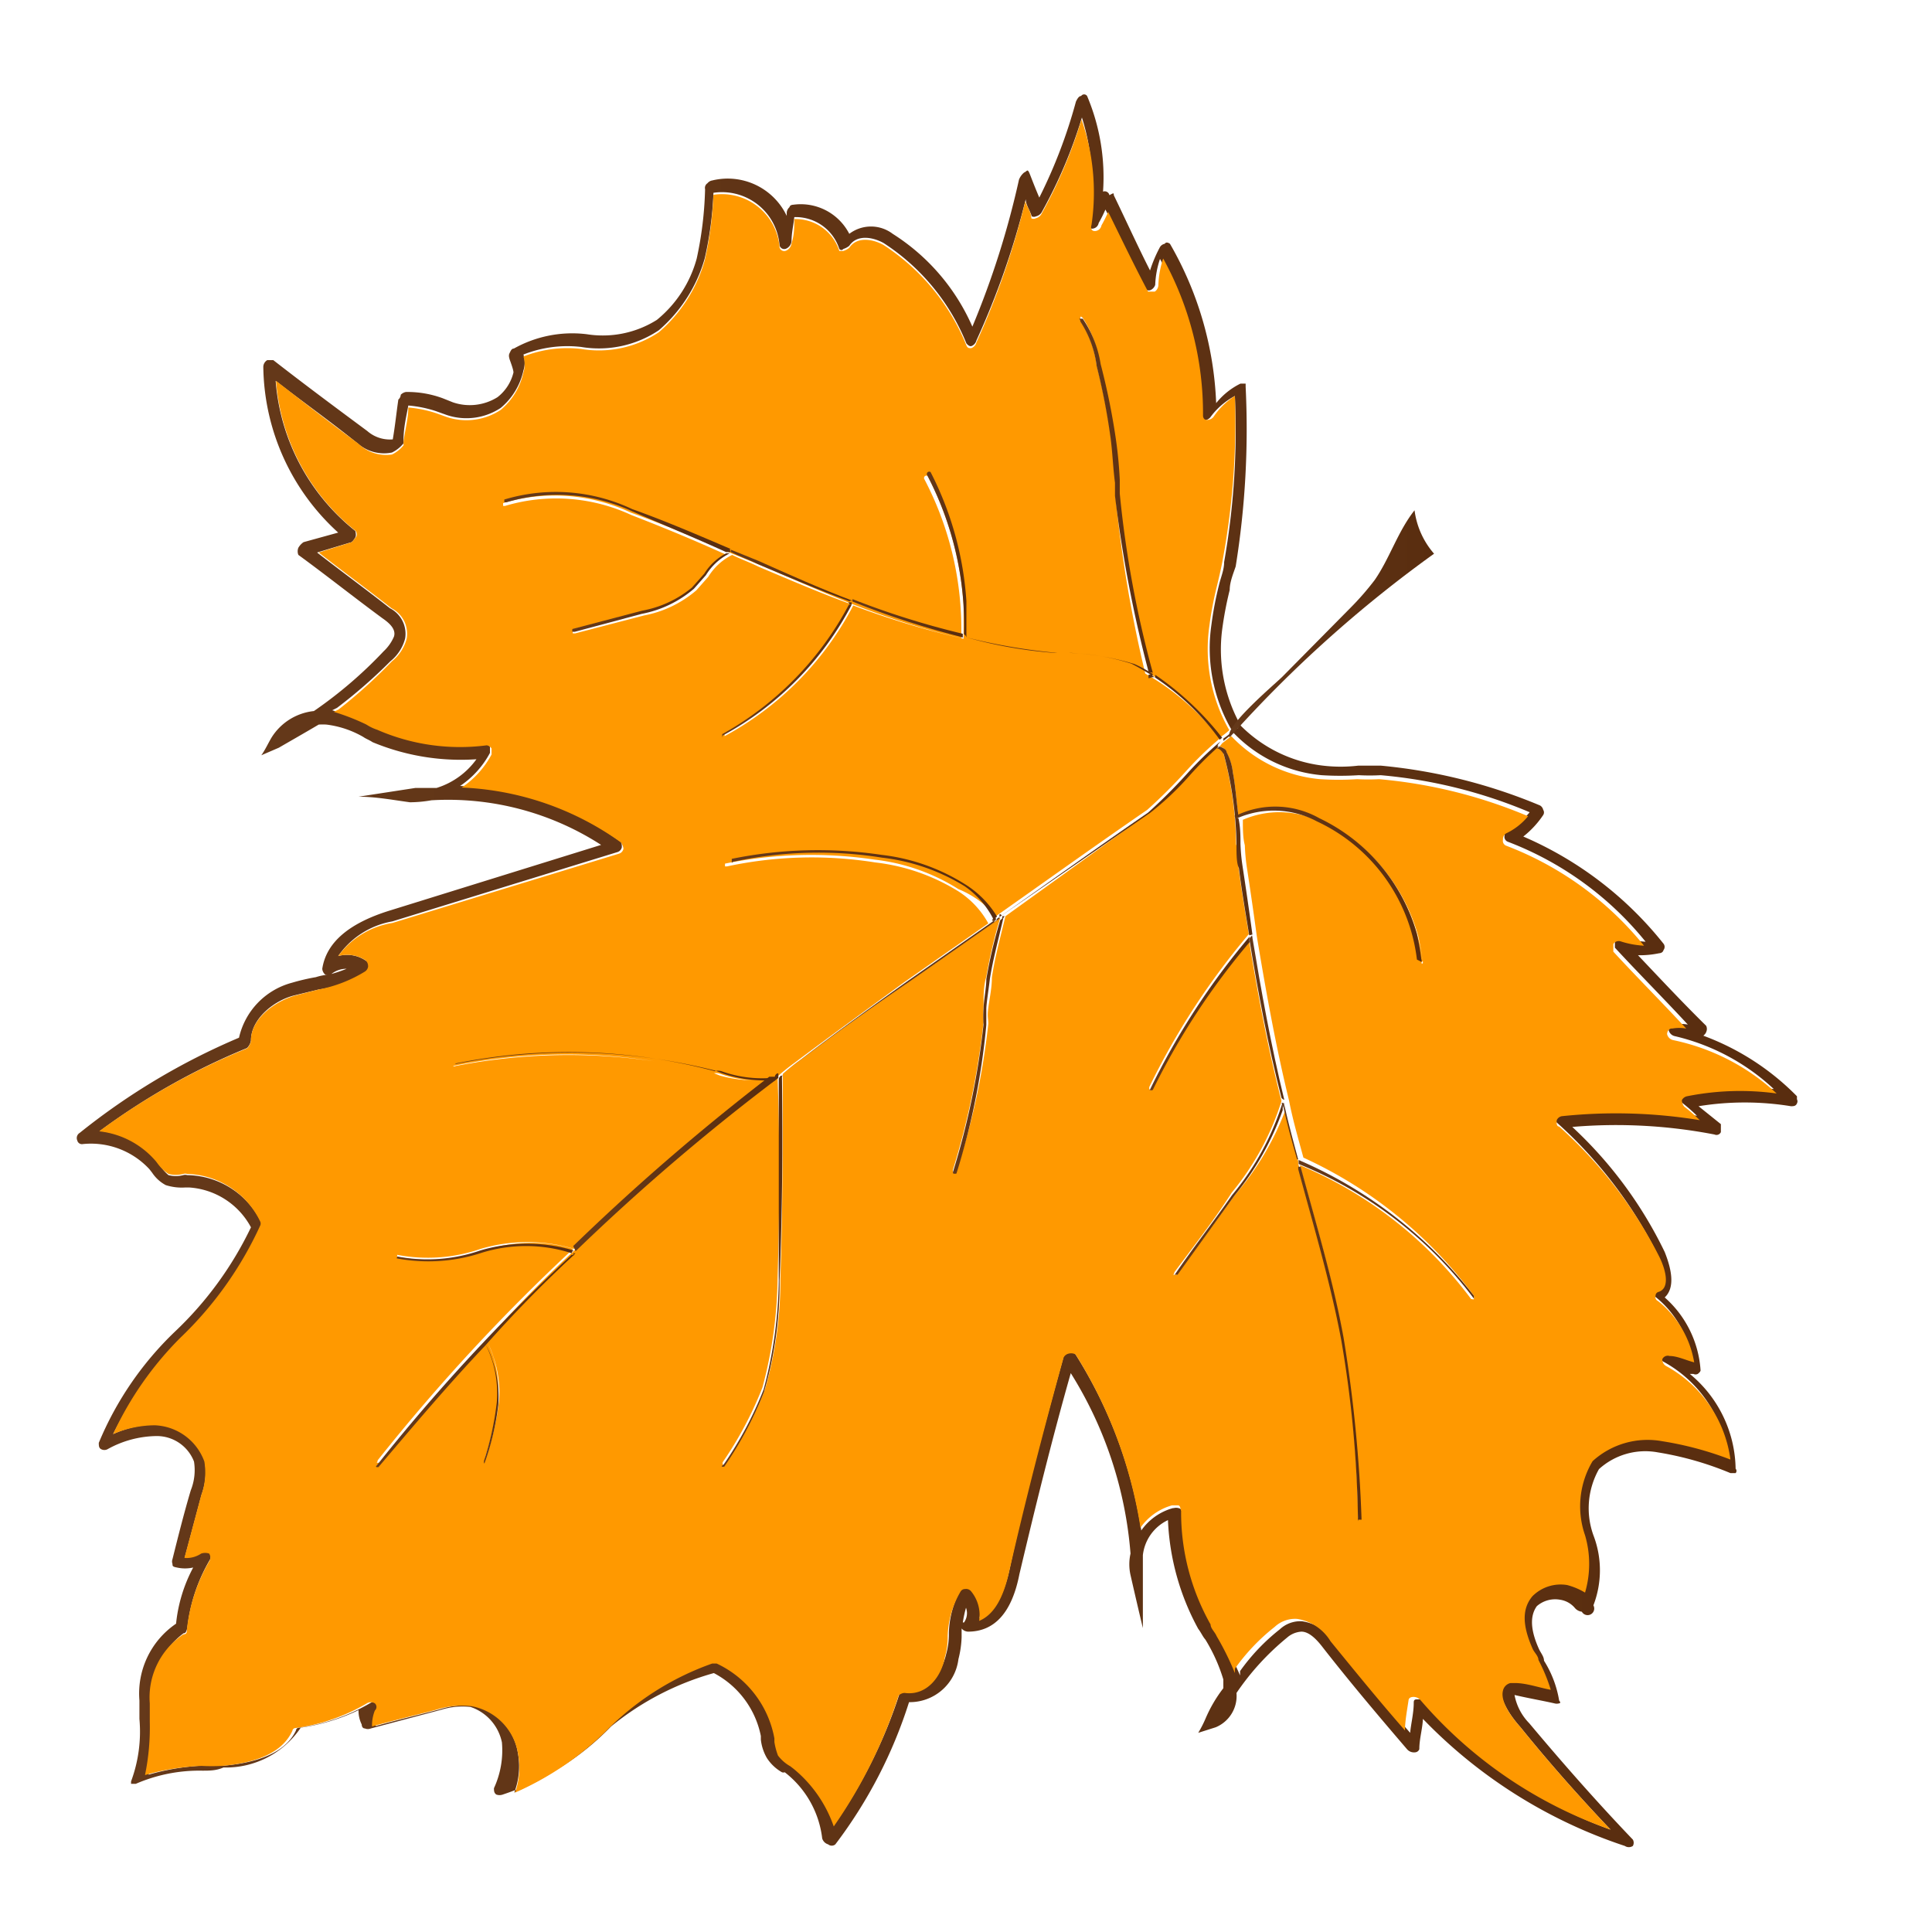 <?xml version="1.0" encoding="UTF-8"?> <svg xmlns="http://www.w3.org/2000/svg" xmlns:xlink="http://www.w3.org/1999/xlink" viewBox="0 0 48.5 48.5"> <defs> <style>.a{fill:url(#a);}.b{fill:#f90;}.c{fill:url(#b);}.d{fill:url(#c);}.e{fill:url(#d);}.f{fill:url(#e);}.g{fill:url(#f);}.h{fill:url(#g);}.i{fill:url(#h);}.j{fill:url(#i);}.k{fill:url(#j);}.l{fill:url(#k);}.m{fill:url(#l);}.n{fill:url(#m);}.o{fill:url(#n);}.p{fill:url(#o);}.q{fill:url(#p);}.r{fill:url(#q);}.s{fill:url(#r);}.t{fill:url(#s);}.u{fill:url(#t);}.v{fill:url(#u);}.w{fill:url(#v);}.x{fill:url(#w);}.y{fill:url(#x);}.z{fill:url(#y);}.aa{fill:url(#z);}.ab{fill:url(#aa);}.ac{fill:url(#ab);}.ad{fill:url(#ac);}.ae{fill:url(#ad);}.af{fill:url(#ae);}.ag{fill:url(#af);}.ah{fill:url(#ag);}.ai{fill:url(#ah);}.aj{fill:url(#ai);}.ak{fill:url(#aj);}.al{fill:url(#ak);}.am{fill:url(#al);}.an{fill:url(#am);}.ao{fill:url(#an);}.ap{fill:url(#ao);}.aq{fill:url(#ap);}.ar{fill:url(#aq);}.as{fill:url(#ar);}.at{fill:url(#as);}.au{fill:url(#at);}.av{fill:none;}</style> <linearGradient id="a" x1="1.88" y1="24.37" x2="45.12" y2="24.37" gradientUnits="userSpaceOnUse"> <stop offset="0" stop-color="#65391a"></stop> <stop offset="1" stop-color="#592d0f"></stop> </linearGradient> <linearGradient id="b" x1="32.54" y1="33.67" x2="34.18" y2="33.67" xlink:href="#a"></linearGradient> <linearGradient id="c" x1="32.63" y1="30.87" x2="37.03" y2="30.87" xlink:href="#a"></linearGradient> <linearGradient id="d" x1="29.48" y1="29.83" x2="32.24" y2="29.83" xlink:href="#a"></linearGradient> <linearGradient id="e" x1="32.54" y1="29.16" x2="32.64" y2="29.16" xlink:href="#a"></linearGradient> <linearGradient id="f" x1="32.22" y1="28.42" x2="32.63" y2="28.42" xlink:href="#a"></linearGradient> <linearGradient id="g" x1="32.18" y1="27.73" x2="32.29" y2="27.73" xlink:href="#a"></linearGradient> <linearGradient id="h" x1="31.37" y1="25.58" x2="32.27" y2="25.58" xlink:href="#a"></linearGradient> <linearGradient id="i" x1="31.09" y1="22.2" x2="35.72" y2="22.2" xlink:href="#a"></linearGradient> <linearGradient id="j" x1="18.1" y1="31.91" x2="19.67" y2="31.91" xlink:href="#a"></linearGradient> <linearGradient id="k" x1="28.84" y1="25.41" x2="31.39" y2="25.41" xlink:href="#a"></linearGradient> <linearGradient id="l" x1="31.35" y1="23.52" x2="31.46" y2="23.52" xlink:href="#a"></linearGradient> <linearGradient id="m" x1="23.91" y1="26.23" x2="25.22" y2="26.23" xlink:href="#a"></linearGradient> <linearGradient id="n" x1="30.56" y1="21.08" x2="31.44" y2="21.08" xlink:href="#a"></linearGradient> <linearGradient id="o" x1="12.14" y1="35.23" x2="12.56" y2="35.23" xlink:href="#a"></linearGradient> <linearGradient id="p" x1="31.01" y1="20.51" x2="31.1" y2="20.51" xlink:href="#a"></linearGradient> <linearGradient id="q" x1="9.42" y1="34.14" x2="14.45" y2="34.14" xlink:href="#a"></linearGradient> <linearGradient id="r" x1="12.15" y1="33.71" x2="12.23" y2="33.71" xlink:href="#a"></linearGradient> <linearGradient id="s" x1="19.63" y1="22.8" x2="30.69" y2="22.8" xlink:href="#a"></linearGradient> <linearGradient id="t" x1="25.13" y1="23" x2="25.24" y2="23" xlink:href="#a"></linearGradient> <linearGradient id="u" x1="30.54" y1="18.71" x2="30.62" y2="18.71" xlink:href="#a"></linearGradient> <linearGradient id="v" x1="30.62" y1="18.58" x2="30.72" y2="18.58" xlink:href="#a"></linearGradient> <linearGradient id="w" x1="30.68" y1="18.47" x2="30.94" y2="18.47" xlink:href="#a"></linearGradient> <linearGradient id="x" x1="30.91" y1="18.33" x2="31.09" y2="18.33" xlink:href="#a"></linearGradient> <linearGradient id="y" x1="24.94" y1="23.06" x2="25.04" y2="23.06" xlink:href="#a"></linearGradient> <linearGradient id="z" x1="14.35" y1="31.42" x2="14.47" y2="31.42" xlink:href="#a"></linearGradient> <linearGradient id="aa" x1="14.42" y1="29.2" x2="19.58" y2="29.2" xlink:href="#a"></linearGradient> <linearGradient id="ab" x1="24.21" y1="17.26" x2="30.68" y2="17.26" xlink:href="#a"></linearGradient> <linearGradient id="ac" x1="18.33" y1="22.21" x2="25.03" y2="22.21" xlink:href="#a"></linearGradient> <linearGradient id="ad" x1="9.91" y1="31.49" x2="14.4" y2="31.49" xlink:href="#a"></linearGradient> <linearGradient id="ae" x1="19.57" y1="26.99" x2="19.67" y2="26.99" xlink:href="#a"></linearGradient> <linearGradient id="af" x1="19.34" y1="27.08" x2="19.52" y2="27.08" xlink:href="#a"></linearGradient> <linearGradient id="ag" x1="19.59" y1="26.93" x2="19.61" y2="26.93" xlink:href="#a"></linearGradient> <linearGradient id="ah" x1="11.37" y1="26.74" x2="19.46" y2="26.74" xlink:href="#a"></linearGradient> <linearGradient id="ai" x1="28.84" y1="16.94" x2="28.96" y2="16.94" xlink:href="#a"></linearGradient> <linearGradient id="aj" x1="27.1" y1="12.44" x2="28.94" y2="12.44" xlink:href="#a"></linearGradient> <linearGradient id="ak" x1="24.16" y1="15.98" x2="24.26" y2="15.98" xlink:href="#a"></linearGradient> <linearGradient id="al" x1="21.38" y1="15.54" x2="24.17" y2="15.54" xlink:href="#a"></linearGradient> <linearGradient id="am" x1="23.23" y1="13.87" x2="24.26" y2="13.87" xlink:href="#a"></linearGradient> <linearGradient id="an" x1="18.1" y1="16.8" x2="21.38" y2="16.8" xlink:href="#a"></linearGradient> <linearGradient id="ao" x1="21.31" y1="15.12" x2="21.42" y2="15.12" xlink:href="#a"></linearGradient> <linearGradient id="ap" x1="18.32" y1="14.47" x2="21.4" y2="14.47" xlink:href="#a"></linearGradient> <linearGradient id="aq" x1="14.32" y1="14.86" x2="18.32" y2="14.86" xlink:href="#a"></linearGradient> <linearGradient id="ar" x1="18.23" y1="13.84" x2="18.37" y2="13.84" xlink:href="#a"></linearGradient> <linearGradient id="as" x1="12.61" y1="13.1" x2="18.34" y2="13.1" xlink:href="#a"></linearGradient> <linearGradient id="at" x1="30.86" y1="15.65" x2="35.97" y2="15.65" xlink:href="#a"></linearGradient> </defs> <path class="a" d="M8.32,24.45a.6.6,0,0,1,.38-.13A3.37,3.37,0,0,1,8.32,24.45ZM27.69,4.81a5.23,5.23,0,0,0-.4-2.4.09.09,0,0,0-.15,0c-.06,0-.1.08-.13.14a12.85,12.85,0,0,1-.92,2.41c-.09-.21-.16-.39-.23-.57s-.07-.09-.15-.06a.44.44,0,0,0-.13.18A21.79,21.79,0,0,1,24.41,8.2a5.24,5.24,0,0,0-2-2.33.9.9,0,0,0-1.09,0,1.37,1.37,0,0,0-1.41-.73s-.08,0-.09.06a.21.21,0,0,0-.07.13s0,0,0,.09a1.64,1.64,0,0,0-1.87-.89.19.19,0,0,0-.12.07.14.14,0,0,0-.06.15,9.16,9.16,0,0,1-.21,1.74,3,3,0,0,1-1,1.54,2.55,2.55,0,0,1-1.76.36,3,3,0,0,0-1.83.36c-.06,0-.08.06-.11.12s0,.13,0,.14.1.26.1.34a1.12,1.12,0,0,1-.4.62,1.31,1.31,0,0,1-1.12.13L11.12,10a2.56,2.56,0,0,0-.93-.16.24.24,0,0,0-.13.07s0,.07-.06.12c-.05.34-.08.65-.14,1l0,0a.86.86,0,0,1-.64-.21c-.81-.6-1.59-1.18-2.36-1.78,0,0-.11,0-.15,0a.2.2,0,0,0-.1.18,5.71,5.71,0,0,0,1.88,4.15l-.87.24a.44.44,0,0,0-.13.14.24.24,0,0,0,0,.18c.7.51,1.39,1.06,2.11,1.59.16.11.35.27.29.46a1.09,1.09,0,0,1-.26.37,10.84,10.84,0,0,1-1.75,1.5,1.43,1.43,0,0,0-1.06.66c-.09.15-.16.31-.26.45L7,18.77c.31-.18.61-.35,1-.58a1.33,1.33,0,0,1,.2,0,2.45,2.45,0,0,1,.92.31c.07.05.16.08.23.13a5.77,5.77,0,0,0,2.61.43,1.94,1.94,0,0,1-1,.72c-.17,0-.34,0-.53,0L9,20c.43,0,.85.08,1.29.14a3.19,3.19,0,0,0,.54-.05,7.08,7.08,0,0,1,4.26,1.12L9.81,22.85c-1.05.32-1.62.81-1.72,1.47a.21.21,0,0,0,.08.15s0,0,.05,0a1.36,1.36,0,0,0-.29.06,5.27,5.27,0,0,0-.6.14A1.85,1.85,0,0,0,6,26.05a16.93,16.93,0,0,0-4,2.39.15.15,0,0,0-.06.19.12.12,0,0,0,.14.09,2,2,0,0,1,1.67.63l.07.09a.94.94,0,0,0,.34.31,1.32,1.32,0,0,0,.49.06s.06,0,.1,0a1.9,1.9,0,0,1,1.55,1,8.87,8.87,0,0,1-1.91,2.62,8.23,8.23,0,0,0-1.91,2.79c0,.07,0,.13.06.16a.17.17,0,0,0,.16,0,2.58,2.58,0,0,1,1.24-.33,1,1,0,0,1,.93.64,1.36,1.36,0,0,1-.08.72c-.17.57-.32,1.17-.46,1.73a.17.17,0,0,0,0,.12c0,.05,0,.07.11.09a.93.93,0,0,0,.41,0,3.8,3.8,0,0,0-.43,1.41,2.12,2.12,0,0,0-.92,1.93c0,.15,0,.31,0,.46a3.59,3.59,0,0,1-.21,1.57,0,0,0,0,0,0,0v0s0,0,0,.06l0,0a0,0,0,0,0,0,0l0,0v0s0,0,.06,0,0,0,.06,0l0,0a4,4,0,0,1,1.67-.33c.18,0,.35,0,.53-.08a2.26,2.26,0,0,0,1.94-1,4.9,4.9,0,0,0,1.45-.44.78.78,0,0,0,.08.36s0,.1.08.1a.19.19,0,0,0,.15,0l1.77-.47a1.8,1.8,0,0,1,.73-.07,1.19,1.19,0,0,1,.79.89,2.27,2.27,0,0,1-.2,1.15c0,.06,0,.12.06.16a.24.24,0,0,0,.16,0,6.72,6.72,0,0,0,2.72-1.71A7.1,7.1,0,0,1,17.92,42a2.29,2.29,0,0,1,1.18,1.58s0,.05,0,.09a1.18,1.18,0,0,0,.15.46,1.09,1.09,0,0,0,.38.36.1.1,0,0,0,.07,0,2.46,2.46,0,0,1,.94,1.66.22.22,0,0,0,.15.15.14.14,0,0,0,.18,0,11.77,11.77,0,0,0,1.85-3.57,1.23,1.23,0,0,0,1.24-1.08,2.52,2.52,0,0,0,.08-.55c0-.11,0-.19,0-.3a.08.08,0,0,0,0,.08.22.22,0,0,0,.16.08c.66,0,1.1-.47,1.29-1.44.39-1.65.81-3.36,1.29-5.05A10,10,0,0,1,28.38,39a1.23,1.23,0,0,0,0,.54c.1.44.2.87.31,1.33,0-.44,0-.87,0-1.31,0-.17,0-.35,0-.52a1.11,1.11,0,0,1,.63-.88,6.21,6.21,0,0,0,.76,2.73c.07.09.11.19.18.27a4.28,4.28,0,0,1,.45,1c0,.06,0,.12,0,.22a3.48,3.48,0,0,0-.45.77,2.94,2.94,0,0,1-.18.35l.44-.14a.85.85,0,0,0,.52-.86,6.51,6.51,0,0,1,1.27-1.39.6.6,0,0,1,.36-.15c.21,0,.41.23.54.4.68.87,1.39,1.71,2.11,2.55a.23.23,0,0,0,.2.08.12.12,0,0,0,.11-.08c0-.26.08-.51.09-.76a12.49,12.49,0,0,0,5.07,3.19.18.18,0,0,0,.2,0,.16.16,0,0,0,0-.16c-.9-.94-1.77-1.93-2.6-2.92a1.37,1.37,0,0,1-.37-.71s0,0,0,0c.34.08.69.14,1,.21a.21.21,0,0,0,.12,0s.06,0,0-.07a2.7,2.7,0,0,0-.38-1c0-.1-.07-.18-.12-.28-.22-.48-.24-.84-.06-1.09a.7.7,0,0,1,.59-.16.6.6,0,0,1,.36.2.27.27,0,0,0,.18.1A.12.12,0,0,0,40,40.3,2.45,2.45,0,0,0,40,38.54a2,2,0,0,1,.14-1.66,1.73,1.73,0,0,1,1.48-.42,8.07,8.07,0,0,1,1.82.52h.13a.08.08,0,0,0,0-.11,3.14,3.14,0,0,0-1.15-2.38s.05,0,.09,0a.12.12,0,0,0,.11,0s.07-.05.07-.09a2.67,2.67,0,0,0-.9-1.83c.26-.24.18-.69,0-1.14a10.5,10.5,0,0,0-2.32-3.14,13,13,0,0,1,3.57.19.12.12,0,0,0,.16-.06c0-.05,0-.13,0-.2l-.56-.45a7.23,7.23,0,0,1,2.32,0c.06,0,.12,0,.15-.07s0-.08,0-.12l0-.06A6.4,6.4,0,0,0,42.76,26s.06-.05.07-.09a.18.18,0,0,0,0-.16c-.6-.59-1.15-1.18-1.71-1.77a2.38,2.38,0,0,0,.53-.05s.09,0,.11-.08a.13.13,0,0,0,0-.16A9.08,9.08,0,0,0,38.24,21a2.35,2.35,0,0,0,.5-.54.12.12,0,0,0,0-.13.17.17,0,0,0-.08-.11,13.59,13.59,0,0,0-4-1H34.1a3.79,3.79,0,0,1-.89,0,3.49,3.49,0,0,1-2.06-1l0,0a3.91,3.91,0,0,1-.47-2.41,9,9,0,0,1,.19-1c0-.2.09-.41.15-.59a21.64,21.64,0,0,0,.25-4.51s0-.05,0-.08l0,0c-.05,0-.09,0-.13,0a1.79,1.79,0,0,0-.61.49,8.65,8.65,0,0,0-1.16-4s-.09-.07-.13,0a.18.18,0,0,0-.13.1,3.46,3.46,0,0,0-.24.57c-.31-.61-.61-1.27-.91-1.89,0-.06,0-.06-.11,0A.12.12,0,0,0,27.69,4.81ZM38.17,43.36c.71.88,1.48,1.75,2.26,2.57a11.14,11.14,0,0,1-4.64-3.19.23.23,0,0,0-.2-.08c-.06,0-.1,0-.1.08,0,.27-.07.53-.09.76-.64-.73-1.25-1.48-1.87-2.24a1.19,1.19,0,0,0-.84-.56.75.75,0,0,0-.56.2,5.07,5.07,0,0,0-1,1.05l0,0s0,.05,0,.11a7.1,7.1,0,0,0-.47-.91c0-.1-.11-.19-.15-.29A5.72,5.72,0,0,1,29.67,38c0-.06,0-.12-.08-.14s-.11,0-.15,0a1.44,1.44,0,0,0-.79.56A11.51,11.51,0,0,0,27,34a.24.24,0,0,0-.16-.08.19.19,0,0,0-.13.1c-.5,1.81-1,3.63-1.37,5.39-.15.67-.39,1.07-.75,1.22a.94.94,0,0,0-.2-.74.16.16,0,0,0-.15-.06.13.13,0,0,0-.12.07A2.35,2.35,0,0,0,23.82,41a1.83,1.83,0,0,1-.07.53c-.11.47-.47,1-1,.9-.08,0-.16,0-.16.06a12.33,12.33,0,0,1-1.63,3.29,3.25,3.25,0,0,0-1-1.44l-.09-.07a1,1,0,0,1-.31-.27,1.69,1.69,0,0,1-.09-.34s0-.07,0-.09A2.59,2.59,0,0,0,18,41.72s-.09,0-.11,0a7,7,0,0,0-2.7,1.73A7.67,7.67,0,0,1,12.91,45,1.86,1.86,0,0,0,13,44a1.45,1.45,0,0,0-1.08-1.18,2.12,2.12,0,0,0-.88.09c-.53.14-1.08.27-1.61.42a1,1,0,0,1,.07-.4.12.12,0,0,0,0-.18.19.19,0,0,0-.2,0,4.83,4.83,0,0,1-1.79.62.08.08,0,0,0-.08.07c-.23.49-.82.79-1.77.88a4.75,4.75,0,0,1-.51,0,6,6,0,0,0-1.42.23,5.92,5.92,0,0,0,.12-1.34c0-.15,0-.31,0-.46A1.9,1.9,0,0,1,4.61,41c.06,0,.06-.05.09-.11a4.31,4.31,0,0,1,.56-1.72.18.18,0,0,0,0-.2.31.31,0,0,0-.2,0,.66.66,0,0,1-.42.12l.42-1.57a1.66,1.66,0,0,0,.08-.85,1.38,1.38,0,0,0-1.24-.91A2.67,2.67,0,0,0,2.84,36a8.39,8.39,0,0,1,1.74-2.35,9.16,9.16,0,0,0,2-2.81.12.12,0,0,0,0-.11A2.1,2.1,0,0,0,4.7,29.5a.17.17,0,0,0-.1,0,.74.74,0,0,1-.37,0A1.07,1.07,0,0,1,4,29.23l-.06-.08a2.18,2.18,0,0,0-1.43-.76A17.12,17.12,0,0,1,6.2,26.31a.35.35,0,0,0,.1-.19c0-.54.57-1,1.08-1.13L8,24.84a3.47,3.47,0,0,0,1.21-.41.18.18,0,0,0,.08-.12.2.2,0,0,0-.06-.16A.84.84,0,0,0,8.49,24a2.09,2.09,0,0,1,1.36-.87l5.65-1.74a.16.16,0,0,0,.11-.12c0-.07,0-.13-.06-.16a7.37,7.37,0,0,0-4-1.38,2.31,2.31,0,0,0,.75-.83c0-.06,0-.13,0-.15a.18.18,0,0,0-.12-.08,5.19,5.19,0,0,1-2.75-.39,1.13,1.13,0,0,1-.27-.13,5.6,5.6,0,0,0-.82-.32l.12-.06s0,0,0,0A12.73,12.73,0,0,0,9.8,16.6a1.09,1.09,0,0,0,.37-.57.72.72,0,0,0-.38-.76c-.61-.48-1.24-.94-1.83-1.4l.83-.25c.05,0,.1-.08.13-.13s0-.16,0-.16a5.34,5.34,0,0,1-2-3.77c.67.52,1.35,1,2.07,1.58a1,1,0,0,0,.85.22.87.87,0,0,0,.29-.23s0-.06,0-.09c0-.31.07-.58.12-.86a3,3,0,0,1,.69.14l.28.1a1.56,1.56,0,0,0,1.35-.18,1.7,1.7,0,0,0,.57-.94.66.66,0,0,0,0-.4,3,3,0,0,1,1.45-.19,2.71,2.71,0,0,0,1.95-.42,3.72,3.72,0,0,0,1.15-1.8,8.84,8.84,0,0,0,.22-1.65,1.45,1.45,0,0,1,1.66,1.32.12.12,0,0,0,.17.08.23.23,0,0,0,.13-.18c0-.21.05-.42.07-.61a1.15,1.15,0,0,1,1.13.8s.05.06.1,0a.44.44,0,0,0,.15-.08c.2-.3.61-.21.86-.07a5.43,5.43,0,0,1,2.08,2.52s.06.08.12.07a.2.2,0,0,0,.13-.14A20.21,20.21,0,0,0,25.75,5c0,.14.1.27.15.43a.12.12,0,0,0,.11,0,.22.22,0,0,0,.15-.12,12,12,0,0,0,1-2.36,5.56,5.56,0,0,1,.17,2.64c0,.09,0,.14.08.15a.17.17,0,0,0,.17-.14,3.59,3.59,0,0,0,.17-.34c.34.66.66,1.33,1,2,0,0,.08.07.17,0A.21.21,0,0,0,29,7.15h0a2.3,2.3,0,0,1,.12-.65,8.06,8.06,0,0,1,1,3.95c0,.06,0,.1.08.1a.21.21,0,0,0,.18-.07A1.82,1.82,0,0,1,31,9.94a19,19,0,0,1-.27,4.17c0,.2-.08.37-.13.58a8.73,8.73,0,0,0-.19,1,4.09,4.09,0,0,0,.5,2.62h0l.11-.08s0,0,.06,0v0s0,0,0,.05l-.13.1a3.5,3.5,0,0,0,2.23,1.08,7.22,7.22,0,0,0,.93,0,5,5,0,0,0,.55,0,12.37,12.37,0,0,1,3.74.93,1.59,1.59,0,0,1-.55.43.17.17,0,0,0-.08.16.13.13,0,0,0,.08.15,8.21,8.21,0,0,1,3.46,2.51,2.28,2.28,0,0,1-.59-.11.16.16,0,0,0-.18.07s0,.13,0,.19c.59.64,1.22,1.27,1.83,1.93a1,1,0,0,0-.35,0c-.07,0-.12.06-.13.14a.2.2,0,0,0,.15.15,5.46,5.46,0,0,1,2.49,1.33,6.78,6.78,0,0,0-2.25.07.19.19,0,0,0-.13.1.28.28,0,0,0,.06.16,4.32,4.32,0,0,1,.39.34,13,13,0,0,0-3.46-.1.17.17,0,0,0-.13.1c0,.08,0,.14.06.16a11.14,11.14,0,0,1,2.5,3.24c.15.33.28.81,0,.91a.1.1,0,0,0-.08.1.11.11,0,0,0,.06.13,2.49,2.49,0,0,1,.91,1.54c-.2,0-.42-.12-.62-.16a.15.15,0,0,0-.18.08.19.19,0,0,0,.11.18,3.15,3.15,0,0,1,1.6,2.34,8.35,8.35,0,0,0-1.71-.46,2.05,2.05,0,0,0-1.75.5,2.21,2.21,0,0,0-.19,1.86,2.55,2.55,0,0,1,0,1.44,1.69,1.69,0,0,0-.45-.19,1,1,0,0,0-.87.28c-.22.28-.22.72,0,1.31,0,.1.11.19.15.29a4.4,4.4,0,0,1,.31.75c-.32-.06-.61-.13-.91-.17,0,0-.08,0-.1,0a.25.25,0,0,0-.19.19C37.66,42.7,37.92,43.08,38.17,43.36Zm-14-2.63a3.11,3.11,0,0,1,.08-.37A.4.4,0,0,1,24.2,40.73Z"></path> <path class="b" d="M40.43,45.93c-.78-.82-1.55-1.69-2.26-2.57-.25-.28-.51-.66-.44-.92a.25.25,0,0,1,.19-.19s.06,0,.1,0c.3,0,.59.11.91.17a4.4,4.4,0,0,0-.31-.75c0-.1-.11-.19-.15-.29-.26-.59-.26-1,0-1.31a1,1,0,0,1,.87-.28,1.69,1.69,0,0,1,.45.19,2.55,2.55,0,0,0,0-1.44,2.21,2.21,0,0,1,.19-1.86,2.05,2.05,0,0,1,1.75-.5,8.35,8.35,0,0,1,1.71.46,3.15,3.15,0,0,0-1.6-2.34.19.19,0,0,1-.11-.18.15.15,0,0,1,.18-.08c.2,0,.42.11.62.16a2.49,2.49,0,0,0-.91-1.54.11.11,0,0,1-.06-.13.1.1,0,0,1,.08-.1c.3-.1.17-.58,0-.91a11.14,11.14,0,0,0-2.5-3.24c-.06,0-.07-.08-.06-.16a.17.17,0,0,1,.13-.1,13,13,0,0,1,3.46.1,4.32,4.32,0,0,0-.39-.34.28.28,0,0,1-.06-.16.19.19,0,0,1,.13-.1,6.78,6.78,0,0,1,2.25-.07A5.46,5.46,0,0,0,42,26.11a.2.2,0,0,1-.15-.15c0-.08.06-.15.13-.14a1,1,0,0,1,.35,0c-.61-.66-1.24-1.29-1.83-1.93,0-.06,0-.16,0-.19a.16.16,0,0,1,.18-.07,2.28,2.28,0,0,0,.59.11,8.21,8.21,0,0,0-3.46-2.51.13.13,0,0,1-.08-.15.17.17,0,0,1,.08-.16,1.59,1.59,0,0,0,.55-.43,12.37,12.37,0,0,0-3.74-.93,5,5,0,0,1-.55,0,7.22,7.22,0,0,1-.93,0,3.5,3.5,0,0,1-2.23-1.08l-.23.18,0,0-.07.09c.1,0,.17.08.18.14a1.38,1.38,0,0,1,.16.52c.06.29.09.72.14,1.09a2.25,2.25,0,0,1,2.06.08,4.6,4.6,0,0,1,2.45,2.91,5.89,5.89,0,0,1,.11.63.07.07,0,0,1,0,.07s-.06,0,0-.06a4.4,4.4,0,0,0-2.51-3.47,2.3,2.3,0,0,0-2-.08c0,.23,0,.45.05.64a4.76,4.76,0,0,0,.05.55c.09.59.17,1.14.25,1.73l0,0v0c.23,1.39.48,2.78.81,4.13l0,0,0,0c.09.47.23.95.36,1.43A11.05,11.05,0,0,1,37,32.53s0,.06,0,.08-.05,0-.07,0a10.33,10.33,0,0,0-4.3-3.36c.38,1.41.82,2.86,1.08,4.3a35.54,35.54,0,0,1,.45,4.56l-.07,0s0,0,0-.06a28.81,28.81,0,0,0-.42-4.55c-.27-1.44-.7-2.88-1.08-4.29,0,0,0,0,0-.06s0,0,0,0c-.12-.42-.24-.84-.33-1.26A7.11,7.11,0,0,1,31,30l-1.46,2s0,0-.06,0,0,0,0-.06c.48-.65,1-1.31,1.44-2a6.8,6.8,0,0,0,1.25-2.3s0,0,0,0c-.34-1.32-.59-2.66-.81-4a18,18,0,0,0-2.43,3.71.08.08,0,0,1-.08,0s0,0,0-.06a18.37,18.37,0,0,1,2.5-3.84h0c-.09-.55-.19-1.12-.26-1.69,0-.12,0-.35-.06-.57a9.19,9.19,0,0,0-.32-2.29c-.05-.07-.1-.13-.17-.14a9,9,0,0,0-.69.69,7.37,7.37,0,0,1-1,.95L25.24,23l0,0c-.12.51-.26,1-.34,1.54,0,.26-.06.53-.09.76s0,.26,0,.4A18,18,0,0,1,24,29.43a.15.15,0,0,1-.08,0s0-.05,0-.06a19.7,19.7,0,0,0,.77-3.71,2.91,2.91,0,0,1,0-.4c0-.25,0-.52.07-.74a11.91,11.91,0,0,1,.35-1.48l-2.27,1.59h0c-.91.62-1.83,1.28-2.71,1.95a5.71,5.71,0,0,0-.48.38c0,1.74,0,3.43-.06,5.14a9.73,9.73,0,0,1-.39,2.79,9.3,9.3,0,0,1-1,1.88h-.06s0,0,0-.06a9.26,9.26,0,0,0,1-1.88,11,11,0,0,0,.38-2.75c.05-1.65.06-3.35,0-5.05a54.73,54.73,0,0,0-5.09,4.35l0,0a31.59,31.59,0,0,0-2.22,2.27,1.85,1.85,0,0,1,.17.39,2.81,2.81,0,0,1,.15,1.12,6.65,6.65,0,0,1-.35,1.48s0,0,0,0,0,0,0-.06a7.41,7.41,0,0,0,.32-1.46,2.72,2.72,0,0,0-.28-1.46c-.95,1-1.84,2-2.69,3.06,0,0,0,0-.05,0s0,0,0-.06a48,48,0,0,1,4.91-5.31,3.74,3.74,0,0,0-2.29.06,4.27,4.27,0,0,1-2.13.14s0,0,0-.05,0,0,0,0a4.06,4.06,0,0,0,2.1-.15,4.14,4.14,0,0,1,2.34,0l0,0a57,57,0,0,1,4.92-4.25A3.27,3.27,0,0,1,18.07,27l-.15-.06a14.79,14.79,0,0,0-6.48-.18.08.08,0,0,1-.07,0l0,0a14.24,14.24,0,0,1,6.52.19.31.31,0,0,1,.17,0,3,3,0,0,0,1.35.16v0h0s.05-.08.09-.07,0,0,0,0v0s0,0,0,0l0,0a5.32,5.32,0,0,1,.46-.37c.88-.66,1.82-1.34,2.72-2l2.13-1.49a2.23,2.23,0,0,0-.76-.81,5.05,5.05,0,0,0-2.08-.72,10.14,10.14,0,0,0-3.72.1s-.05,0-.05,0,0-.08,0-.07a10.83,10.83,0,0,1,3.76-.1,5,5,0,0,1,2.1.74A2.46,2.46,0,0,1,25,23c1.25-.88,2.52-1.79,3.8-2.67a13.34,13.34,0,0,0,1-1,8.57,8.57,0,0,1,.82-.79l0,0a6.24,6.24,0,0,0-2.27-1.84,5.65,5.65,0,0,0-1.6-.27l-.34,0a11.25,11.25,0,0,1-2.2-.39h0l0,0a21.28,21.28,0,0,1-2.79-.84,7.86,7.86,0,0,1-3.23,3.28s0,0,0,0,0,0,0-.06a8,8,0,0,0,3.18-3.25c-.8-.29-1.56-.62-2.32-.94-.22-.11-.45-.19-.67-.3a1.48,1.48,0,0,0-.6.55l-.3.34a2.83,2.83,0,0,1-1.31.63l-1.73.45s0,0-.06,0a.13.13,0,0,1,0-.07l1.75-.46a2.73,2.73,0,0,0,1.25-.58l.31-.35a1.42,1.42,0,0,1,.55-.51c-.79-.36-1.59-.69-2.39-1a4.48,4.48,0,0,0-3.17-.23,0,0,0,0,1-.05,0s0,0,0-.07a4.48,4.48,0,0,1,3.21.24c.84.3,1.65.65,2.47,1v0l.69.28c.76.32,1.54.67,2.36,1a20.68,20.68,0,0,0,2.77.87,8.11,8.11,0,0,0-.93-4,.06.06,0,0,1,.09-.07,8.26,8.26,0,0,1,.9,3.24c0,.31,0,.61,0,.91a14.79,14.79,0,0,0,2.18.36l.34,0a6.63,6.63,0,0,1,1.6.28,3.37,3.37,0,0,1,.46.25A32.51,32.51,0,0,1,28,12.43c0-.1,0-.24,0-.33,0-.38-.06-.74-.11-1.12a16.56,16.56,0,0,0-.36-1.81,2.67,2.67,0,0,0-.41-1.12s0,0,0-.07.06,0,.06,0a2.8,2.8,0,0,1,.43,1.17,17.29,17.29,0,0,1,.37,1.8,10.75,10.75,0,0,1,.09,1.13c0,.12,0,.23,0,.35a26.86,26.86,0,0,0,.83,4.5v0a7.46,7.46,0,0,1,1.73,1.58,2,2,0,0,0,.23-.18h0a4.09,4.09,0,0,1-.5-2.62,8.73,8.73,0,0,1,.19-1c.05-.21.09-.38.13-.58A19,19,0,0,0,31,9.94a1.82,1.82,0,0,0-.54.53.21.21,0,0,1-.18.07s-.07,0-.08-.1a8.06,8.06,0,0,0-1-3.95,2.3,2.3,0,0,0-.12.65h0a.21.21,0,0,1-.09.18c-.09,0-.14,0-.17,0-.36-.68-.68-1.35-1-2a3.59,3.59,0,0,1-.17.34.17.17,0,0,1-.17.14c-.07,0-.11-.06-.08-.15A5.56,5.56,0,0,0,27.15,3a12,12,0,0,1-1,2.36.22.22,0,0,1-.15.12.12.12,0,0,1-.11,0c0-.16-.12-.29-.15-.43A20.21,20.21,0,0,1,24.51,8.6a.2.2,0,0,1-.13.14c-.06,0-.09,0-.12-.07a5.43,5.43,0,0,0-2.08-2.52c-.25-.14-.66-.23-.86.07a.44.44,0,0,1-.15.08c-.05,0-.07,0-.1,0a1.15,1.15,0,0,0-1.13-.8c0,.19,0,.4-.07.61a.23.23,0,0,1-.13.18.12.12,0,0,1-.17-.08,1.45,1.45,0,0,0-1.66-1.32,8.84,8.84,0,0,1-.22,1.65,3.72,3.72,0,0,1-1.15,1.8,2.71,2.71,0,0,1-1.95.42,3,3,0,0,0-1.45.19.66.66,0,0,1,0,.4,1.7,1.7,0,0,1-.57.94,1.56,1.56,0,0,1-1.35.18l-.28-.1a3,3,0,0,0-.69-.14c0,.28-.08.55-.12.86,0,0,0,.05,0,.09a.87.87,0,0,1-.29.23A1,1,0,0,1,9,11.14c-.72-.53-1.4-1.06-2.07-1.58a5.34,5.34,0,0,0,2,3.77s.06.09,0,.16-.08.12-.13.13L8,13.87c.59.46,1.22.92,1.83,1.4a.72.72,0,0,1,.38.76,1.09,1.09,0,0,1-.37.57,12.73,12.73,0,0,1-1.34,1.21s0,0,0,0l-.12.06a5.6,5.6,0,0,1,.82.32,1.13,1.13,0,0,0,.27.13,5.19,5.19,0,0,0,2.75.39.18.18,0,0,1,.12.08s0,.09,0,.15a2.31,2.31,0,0,1-.75.83,7.37,7.37,0,0,1,4,1.38s.06.09.06.16a.16.16,0,0,1-.11.12L9.85,23.17A2.09,2.09,0,0,0,8.49,24a.84.84,0,0,1,.69.11.2.2,0,0,1,.06.16.18.18,0,0,1-.08.12A3.47,3.47,0,0,1,8,24.84L7.38,25c-.51.16-1.09.59-1.08,1.13a.35.35,0,0,1-.1.19,17.12,17.12,0,0,0-3.71,2.08,2.18,2.18,0,0,1,1.43.76l.06.08a1.07,1.07,0,0,0,.25.23.74.74,0,0,0,.37,0,.17.17,0,0,1,.1,0,2.1,2.1,0,0,1,1.83,1.19.12.12,0,0,1,0,.11,9.16,9.16,0,0,1-2,2.81A8.39,8.39,0,0,0,2.84,36a2.67,2.67,0,0,1,1.05-.22,1.38,1.38,0,0,1,1.24.91,1.66,1.66,0,0,1-.08.85l-.42,1.57A.66.66,0,0,0,5.05,39a.31.31,0,0,1,.2,0,.18.18,0,0,1,0,.2,4.31,4.31,0,0,0-.56,1.72c0,.06,0,.1-.09.11a1.9,1.9,0,0,0-.84,1.73c0,.15,0,.31,0,.46a5.92,5.92,0,0,1-.12,1.34,6,6,0,0,1,1.42-.23,4.75,4.75,0,0,0,.51,0c1-.09,1.54-.39,1.77-.88a.08.08,0,0,1,.08-.07,4.83,4.83,0,0,0,1.79-.62.19.19,0,0,1,.2,0,.12.12,0,0,1,0,.18,1,1,0,0,0-.07.4c.53-.15,1.08-.28,1.61-.42a2.12,2.12,0,0,1,.88-.09A1.45,1.45,0,0,1,13,44a1.86,1.86,0,0,1-.07,1,7.67,7.67,0,0,0,2.25-1.51,7,7,0,0,1,2.7-1.73s.07,0,.11,0a2.59,2.59,0,0,1,1.45,1.88s0,.06,0,.09a1.69,1.69,0,0,0,.09.34,1,1,0,0,0,.31.27l.09.07a3.25,3.25,0,0,1,1,1.44,12.33,12.33,0,0,0,1.63-3.29s.08-.07.16-.06c.56.07.92-.43,1-.9a1.83,1.83,0,0,0,.07-.53,2.35,2.35,0,0,1,.32-1.11.13.13,0,0,1,.12-.07.16.16,0,0,1,.15.06.94.94,0,0,1,.2.74c.36-.15.6-.55.75-1.22.4-1.76.87-3.58,1.37-5.39a.19.19,0,0,1,.13-.1A.24.24,0,0,1,27,34a11.51,11.51,0,0,1,1.63,4.35,1.44,1.44,0,0,1,.79-.56s.09,0,.15,0,.06.08.08.14a5.72,5.72,0,0,0,.74,2.85c0,.1.11.19.15.29A7.1,7.1,0,0,1,31,42c0-.06,0-.07,0-.11l0,0a5.07,5.07,0,0,1,1-1.05.75.75,0,0,1,.56-.2,1.19,1.19,0,0,1,.84.56c.62.76,1.23,1.51,1.87,2.24,0-.23.05-.49.09-.76,0,0,0-.07.1-.08a.23.23,0,0,1,.2.08A11.14,11.14,0,0,0,40.43,45.93Z"></path> <path class="c" d="M34.11,38.15l.07,0a35.54,35.54,0,0,0-.45-4.56c-.26-1.44-.7-2.89-1.08-4.3v0s0,0-.06,0h0s0,0,0,.06c.38,1.41.81,2.85,1.08,4.29a28.81,28.81,0,0,1,.42,4.55S34.1,38.13,34.11,38.15Z"></path> <path class="d" d="M37,32.61s0,0,0-.08a11.05,11.05,0,0,0-4.4-3.41s0,.06,0,.1v0A10.33,10.33,0,0,1,37,32.6S37,32.61,37,32.61Z"></path> <path class="e" d="M29.5,32s0,0,.06,0L31,30a7.11,7.11,0,0,0,1.2-2.13s0,0,0,0,0-.14,0-.2A6.8,6.8,0,0,1,30.93,30c-.48.69-1,1.35-1.44,2C29.47,32,29.49,32,29.5,32Z"></path> <path class="f" d="M32.64,29.22s0-.06,0-.1,0,0,0,0,0,0,0,0,0,0,0,0h0S32.62,29.19,32.64,29.22Z"></path> <path class="g" d="M32.59,29.11s0,0,0,0c-.13-.48-.27-1-.36-1.43a.62.62,0,0,1,0,.16s0,0,0,0c.09.42.21.84.33,1.26C32.55,29.11,32.57,29.09,32.59,29.11Z"></path> <path class="h" d="M32.23,27.85a.62.62,0,0,0,0-.16l0,0,0,0,0,0s0,0-.06,0,0,0,0,0S32.22,27.79,32.23,27.85Z"></path> <path class="i" d="M32.24,27.61l0,0c-.33-1.35-.58-2.74-.81-4.13,0,0-.05.07-.07.08l0,0c.22,1.34.47,2.68.81,4C32.2,27.6,32.24,27.61,32.24,27.61Z"></path> <path class="j" d="M35.68,24.15a.07.07,0,0,0,0-.07,5.89,5.89,0,0,0-.11-.63,4.6,4.6,0,0,0-2.45-2.91,2.25,2.25,0,0,0-2.06-.08.22.22,0,0,0,0,.08,2.3,2.3,0,0,1,2,.08,4.4,4.4,0,0,1,2.51,3.47S35.66,24.13,35.68,24.15Z"></path> <path class="k" d="M18.12,36.82h.06a9.3,9.3,0,0,0,1-1.88,9.73,9.73,0,0,0,.39-2.79c.07-1.71.08-3.4.06-5.14,0,0-.06,0-.08.07h0c0,1.7,0,3.4,0,5.05a11,11,0,0,1-.38,2.75,9.26,9.26,0,0,1-1,1.88S18.11,36.8,18.12,36.82Z"></path> <path class="l" d="M28.86,27.36a.08.08,0,0,0,.08,0,18,18,0,0,1,2.43-3.71l0,0a.34.34,0,0,1,0-.14,18.37,18.37,0,0,0-2.5,3.84S28.85,27.34,28.86,27.36Z"></path> <path class="m" d="M31.39,23.6s0-.07.07-.08v0l0,0a0,0,0,0,0-.07,0h0A.34.34,0,0,0,31.39,23.6Z"></path> <path class="n" d="M23.93,29.46a.15.15,0,0,0,.08,0,18,18,0,0,0,.75-3.73c0-.14,0-.27,0-.4s.06-.5.09-.76c.08-.51.22-1,.34-1.54l-.08.07a11.91,11.91,0,0,0-.35,1.48c0,.22-.06.49-.07.74a2.91,2.91,0,0,0,0,.4,19.7,19.7,0,0,1-.77,3.71S23.93,29.46,23.93,29.46Z"></path> <path class="o" d="M31.44,23.46c-.08-.59-.16-1.14-.25-1.73a4.76,4.76,0,0,1-.05-.55c0-.19,0-.41-.05-.64l0,0a.15.15,0,0,1-.06,0s0-.06,0-.05,0,0,.06,0c-.05-.37-.08-.8-.14-1.09a1.38,1.38,0,0,0-.16-.52c0-.06-.08-.11-.18-.14l-.06.05c.07,0,.12.07.17.14a9.19,9.19,0,0,1,.32,2.29c0,.22,0,.45.06.57.07.57.17,1.14.26,1.69A0,0,0,0,1,31.44,23.46Z"></path> <path class="p" d="M12.16,36.74s0,0,0,0a6.65,6.65,0,0,0,.35-1.48,2.81,2.81,0,0,0-.15-1.12,1.85,1.85,0,0,0-.17-.39s0,0,0,0a2.72,2.72,0,0,1,.28,1.46,7.41,7.41,0,0,1-.32,1.46S12.14,36.72,12.16,36.74Z"></path> <path class="q" d="M31.07,20.56l0,0a.22.22,0,0,1,0-.08s0,0-.06,0,0,0,0,.05A.15.15,0,0,0,31.07,20.56Z"></path> <path class="r" d="M9.45,36.83s0,0,.05,0c.85-1,1.74-2.06,2.69-3.06l0,0s0,0,0,0,0,0,0,0l0,0a31.59,31.59,0,0,1,2.22-2.27s0,0-.06,0a0,0,0,0,0,0,0,48,48,0,0,0-4.91,5.31S9.43,36.81,9.45,36.83Z"></path> <path class="s" d="M12.19,33.76s0,0,0,0l0,0s0,0,0,0,0,0,0,0Z"></path> <path class="t" d="M28.88,20.4a7.37,7.37,0,0,0,1-.95,9,9,0,0,1,.69-.69s0,0,0-.06,0,0,0,0,0,0,0,0l.07-.09s0,0,0,0l0,0a8.57,8.57,0,0,0-.82.79,13.34,13.34,0,0,1-1,1c-1.28.88-2.55,1.79-3.8,2.67v0s0,.05,0,.05a.06.06,0,0,1-.08,0l-2.13,1.49c-.9.64-1.84,1.32-2.72,2a5.32,5.32,0,0,0-.46.37l0,0,0,0v0a5.71,5.71,0,0,1,.48-.38c.88-.67,1.8-1.33,2.71-1.95h0l2.27-1.59s0-.06,0-.08,0-.06.06,0l0,0Z"></path> <path class="u" d="M25.22,23l0,0,0,0s-.06,0-.06,0,0,0,0,.08Z"></path> <path class="v" d="M30.56,18.76l.06-.05s0,0,0,0,0,0,0,0S30.55,18.74,30.56,18.76Z"></path> <path class="w" d="M30.69,18.62l0,0a0,0,0,0,0,0,0l0,0,0,0-.06.05,0,0,0,0S30.67,18.64,30.69,18.62Z"></path> <path class="x" d="M30.71,18.6l.23-.18v0s0,0,0-.06a2,2,0,0,1-.23.18l0,0,0,0A0,0,0,0,1,30.71,18.6Z"></path> <path class="y" d="M30.94,18.42l.13-.1s0,0,0-.05v0s0,0-.06,0l-.11.08s0,0,0,.06Z"></path> <path class="z" d="M25,23.09s0,0,0-.05v0c-.05,0-.08,0-.09.07A.06.06,0,0,0,25,23.09Z"></path> <path class="aa" d="M14.39,31.46s0,0,.06,0l0,0,0,0v0l0,0,0,0a.1.1,0,0,0-.05.07A0,0,0,0,1,14.39,31.46Z"></path> <path class="ab" d="M14.45,31.41l0,0a54.73,54.73,0,0,1,5.09-4.35h0s0-.06,0-.1-.08,0-.09.07l0,0,0,0s0,.05,0,0h-.14a57,57,0,0,0-4.92,4.25l0,0Z"></path> <path class="ac" d="M30.62,18.57l.06-.05A7.46,7.46,0,0,0,29,16.94s0,.06,0,.06,0,0-.06,0,0-.06,0-.08a3.37,3.37,0,0,0-.46-.25,6.63,6.63,0,0,0-1.6-.28l-.34,0A14.79,14.79,0,0,1,24.26,16v0l0,0a11.25,11.25,0,0,0,2.2.39l.34,0a5.65,5.65,0,0,1,1.6.27A6.24,6.24,0,0,1,30.62,18.57Z"></path> <path class="ad" d="M24.94,23.08s0,0,.09-.07a2.46,2.46,0,0,0-.8-.81,5,5,0,0,0-2.1-.74,10.83,10.83,0,0,0-3.76.1s0,0,0,.07,0,0,.05,0a10.14,10.14,0,0,1,3.72-.1,5.05,5.05,0,0,1,2.08.72A2.23,2.23,0,0,1,24.94,23.08Z"></path> <path class="ae" d="M14.35,31.46a.1.1,0,0,1,.05-.07,4.14,4.14,0,0,0-2.34,0,4.06,4.06,0,0,1-2.1.15s-.05,0,0,0,0,0,0,.05a4.27,4.27,0,0,0,2.13-.14A3.74,3.74,0,0,1,14.35,31.46Z"></path> <path class="af" d="M19.58,27.07c0-.06,0-.07.08-.07v0l0,0,0,0,0,0h0s0,0,0,0S19.56,27.05,19.58,27.07Z"></path> <path class="ag" d="M19.48,27.11s0,0,0,0l0,0,0,0h0a.29.29,0,0,0-.12.07Z"></path> <path class="ah" d="M19.59,27h0s0,0,0,0Z"></path> <path class="ai" d="M19.34,27.12a.29.29,0,0,1,.12-.07v0a3,3,0,0,1-1.35-.16.31.31,0,0,0-.17,0,14.24,14.24,0,0,0-6.52-.19l0,0a.08.08,0,0,0,.07,0,14.79,14.79,0,0,1,6.48.18l.15.06A3.27,3.27,0,0,0,19.34,27.12Z"></path> <path class="aj" d="M28.93,17s0,0,0-.06v0a.15.15,0,0,0-.1,0s0,.06,0,.08S28.91,17,28.93,17Z"></path> <path class="ak" d="M28.84,16.89a.15.15,0,0,1,.1,0,26.86,26.86,0,0,1-.83-4.5c0-.12,0-.23,0-.35A10.75,10.75,0,0,0,28,10.94a17.29,17.29,0,0,0-.37-1.8A2.8,2.8,0,0,0,27.18,8s0,0-.06,0,0,0,0,.07a2.67,2.67,0,0,1,.41,1.12A16.56,16.56,0,0,1,27.88,11c.05.38.06.74.11,1.12,0,.09,0,.23,0,.33A32.51,32.51,0,0,0,28.84,16.89Z"></path> <path class="al" d="M24.19,16h0l0,0v0a.14.14,0,0,0-.09,0V16Z"></path> <path class="am" d="M24.17,16v-.09a20.68,20.68,0,0,1-2.77-.87v0s0,0,0,0,0,0,0,.06A21.28,21.28,0,0,0,24.17,16Z"></path> <path class="an" d="M24.26,16c0-.3,0-.6,0-.91a8.26,8.26,0,0,0-.9-3.24.06.06,0,0,0-.09.07,8.11,8.11,0,0,1,.93,4A.14.14,0,0,1,24.26,16Z"></path> <path class="ao" d="M18.15,18.46a7.86,7.86,0,0,0,3.23-3.28l-.07,0a8,8,0,0,1-3.18,3.25s0,0,0,.06S18.13,18.48,18.15,18.46Z"></path> <path class="ap" d="M21.38,15.18s0,0,0-.06,0,0,0,0v0s0,0-.06,0,0,0,0,.05Z"></path> <path class="aq" d="M21.34,15.08s0,0,.06,0c-.82-.31-1.6-.66-2.36-1l-.69-.28,0,0s0,0,0,.06h0c.22.11.45.19.67.3.76.32,1.52.65,2.32.94C21.33,15.11,21.32,15.09,21.34,15.08Z"></path> <path class="ar" d="M16.11,15.41a2.83,2.83,0,0,0,1.31-.63l.3-.34a1.48,1.48,0,0,1,.6-.55s-.05,0-.09,0a1.42,1.42,0,0,0-.55.51l-.31.35a2.73,2.73,0,0,1-1.25.58l-1.75.46a.13.13,0,0,0,0,.07s0,0,.06,0Z"></path> <path class="as" d="M18.23,13.86s.06,0,.09,0h0s.05,0,0-.06l0,0v0S18.26,13.81,18.23,13.86Z"></path> <path class="at" d="M18.23,13.86s.09-.06.11-.08c-.82-.35-1.63-.7-2.47-1a4.48,4.48,0,0,0-3.21-.24s0,0,0,.07a0,0,0,0,0,.05,0,4.48,4.48,0,0,1,3.17.23C16.64,13.17,17.44,13.5,18.23,13.86Z"></path> <path class="au" d="M32.18,17c-.22.21-1.48,1.28-1.31,1.51A31.68,31.68,0,0,1,36,13.9a2.06,2.06,0,0,1-.49-1.09c-.42.53-.62,1.2-1,1.75a7,7,0,0,1-.61.7Z"></path> <path class="av" d="M33.87,15.26a7,7,0,0,0,.61-.7c.38-.55.58-1.22,1-1.75A2.06,2.06,0,0,0,36,13.9a31.68,31.68,0,0,0-5.1,4.58c-.17-.23,1.09-1.3,1.31-1.51Z"></path> </svg> 